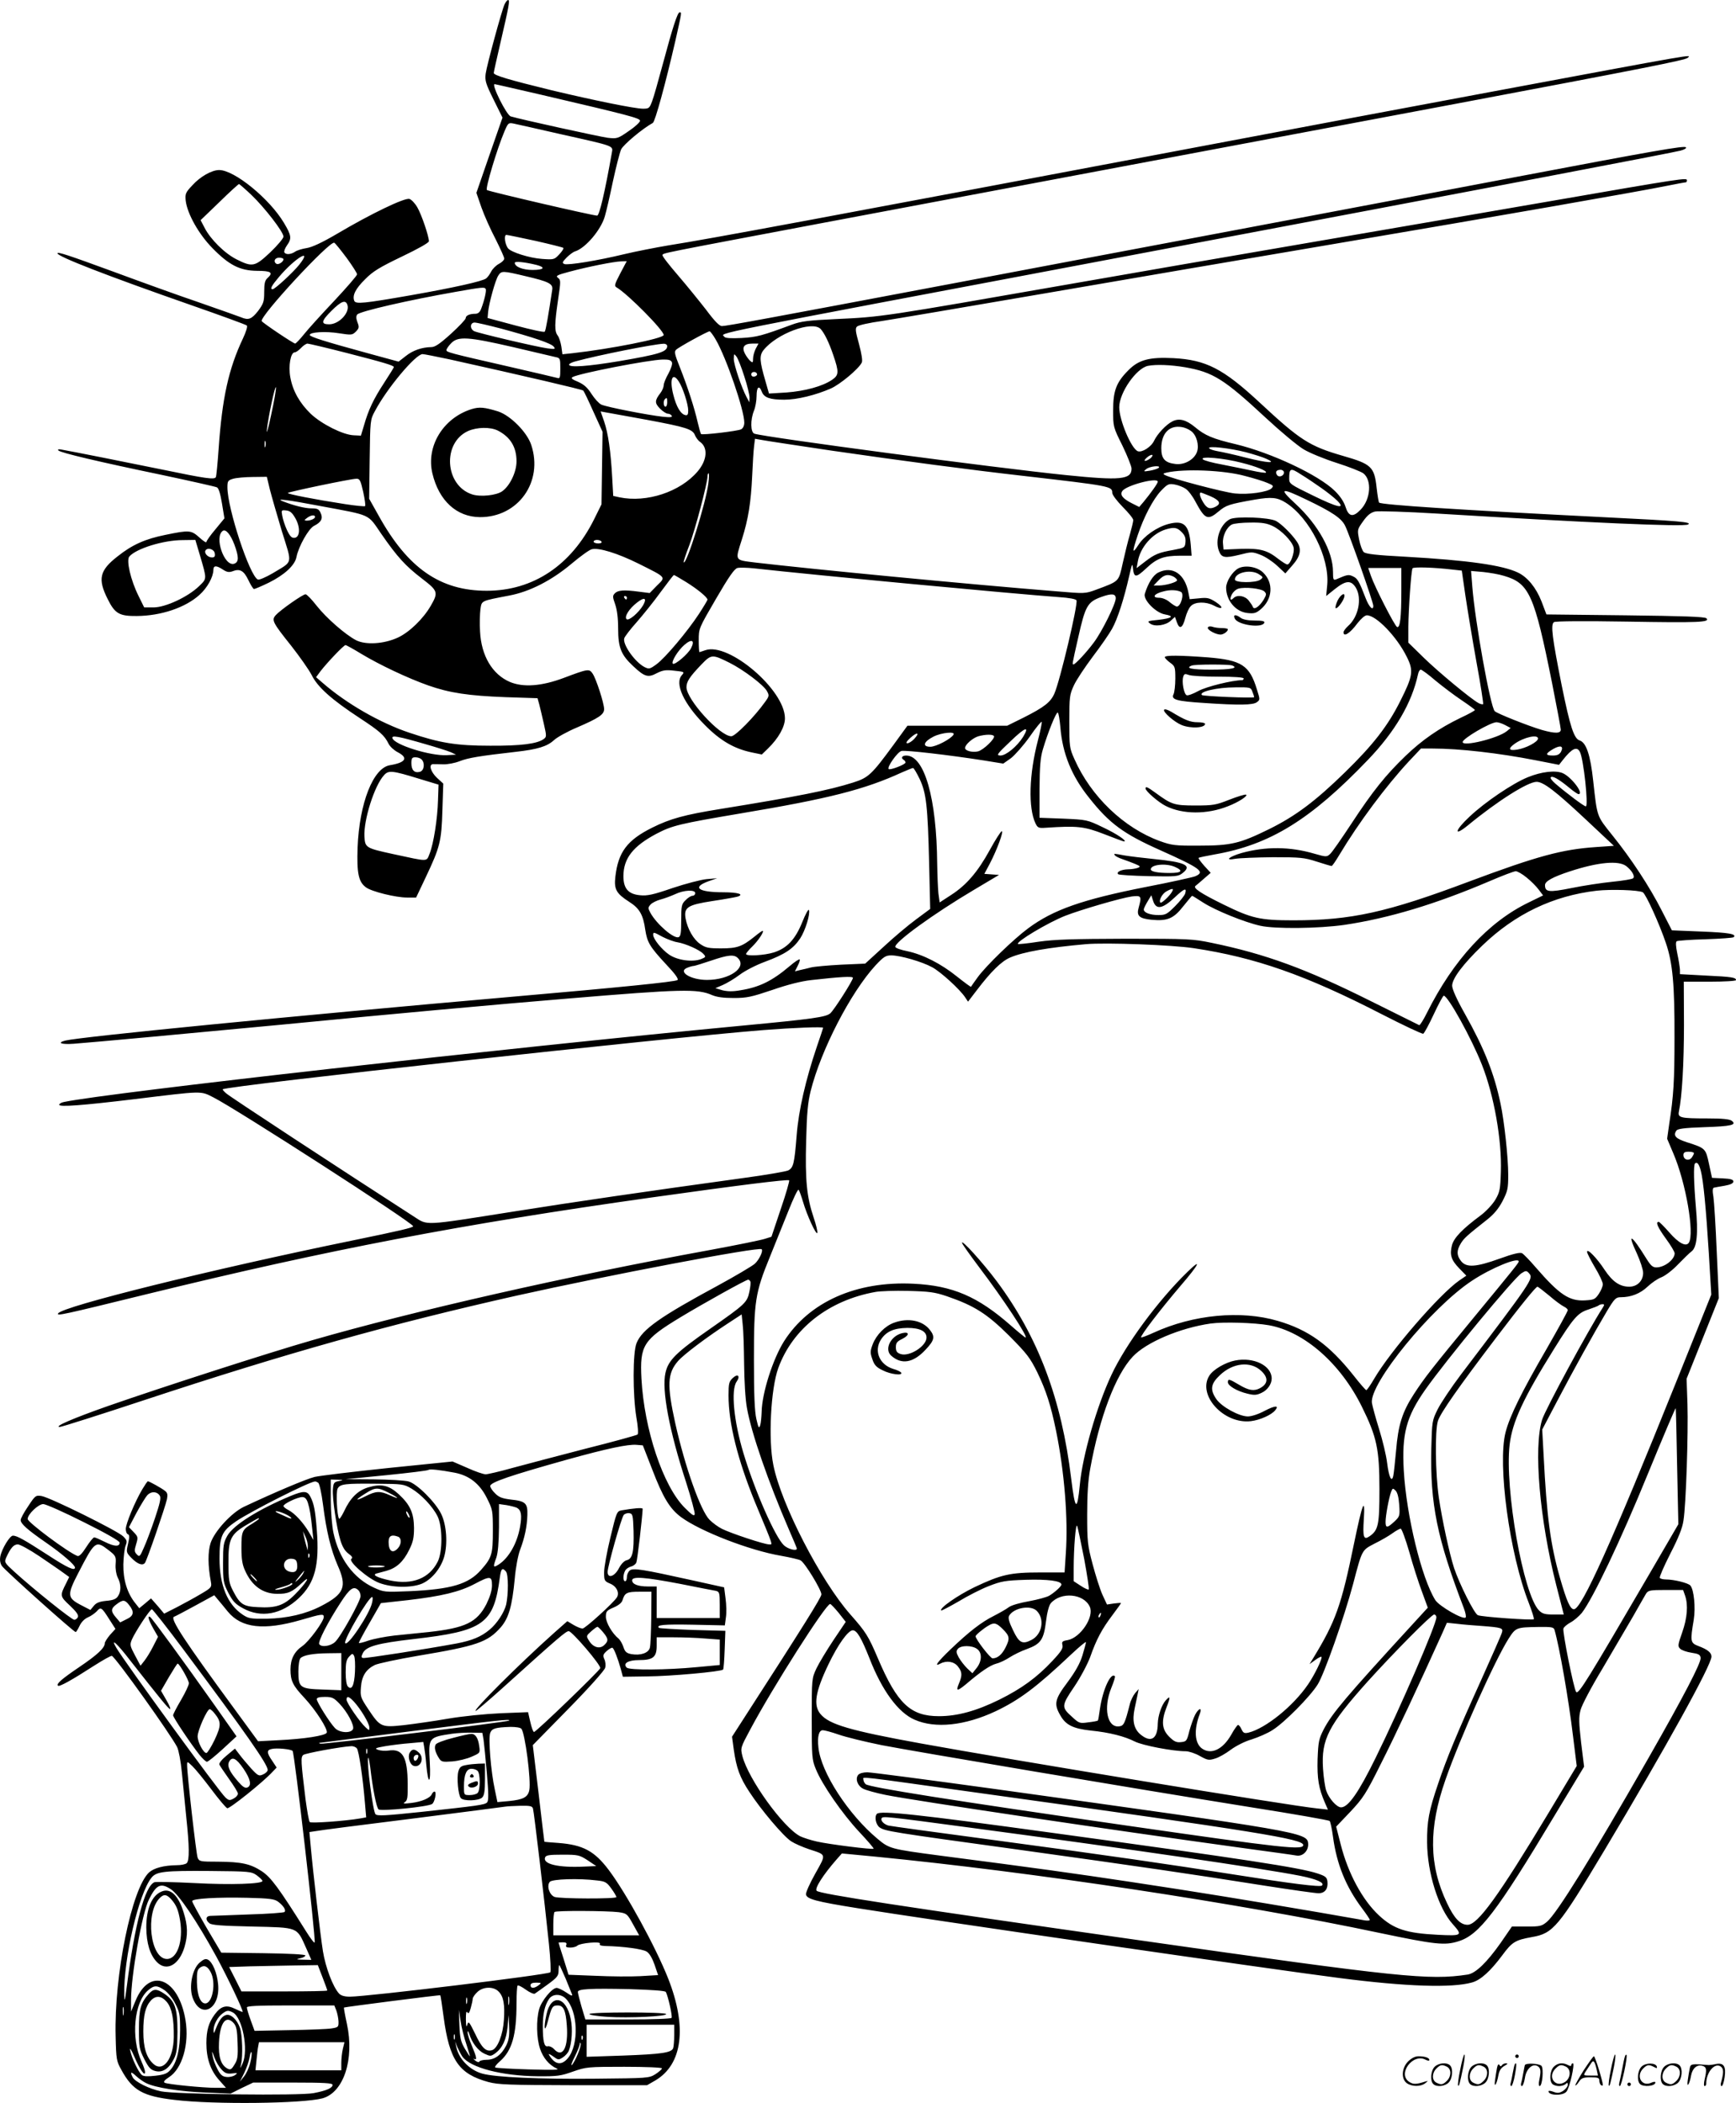 <svg version="1.0" xmlns="http://www.w3.org/2000/svg"
  viewBox="0 0 990.793 1199.624"
 preserveAspectRatio="xMidYMid meet">
<g transform="translate(-1.207,1200) scale(0.1,-0.1)"
fill="#000000" stroke="none">
<path d="M2892 11976 c-17 -38 -101 -346 -108 -396 -5 -40 0 -57 45 -148 l51
-103 -75 -215 -74 -214 29 -84 c16 -45 52 -126 80 -179 27 -54 50 -104 50
-112 0 -8 -13 -21 -30 -30 -16 -8 -36 -28 -44 -43 -8 -16 -21 -34 -29 -40 -18
-16 -190 -54 -429 -96 -269 -47 -316 -52 -324 -32 -12 31 7 69 62 123 44 45
82 68 209 129 92 44 155 79 155 88 0 28 -42 152 -66 193 -13 23 -34 45 -45 48
-26 9 -221 -85 -412 -198 -87 -51 -143 -77 -174 -82 -26 -4 -56 -13 -67 -21
-24 -16 -52 -18 -61 -4 -3 6 3 23 14 39 29 40 27 57 -16 129 -82 138 -283 302
-370 302 -42 0 -108 -37 -153 -87 -39 -41 -42 -49 -38 -88 9 -75 75 -192 153
-271 95 -97 157 -128 254 -129 80 0 94 -10 61 -40 -16 -14 -20 -31 -20 -80 0
-56 -4 -67 -35 -109 -37 -47 -55 -54 -97 -36 -13 5 -122 44 -243 86 -121 41
-339 120 -485 174 -259 95 -320 115 -320 105 0 -18 277 -126 764 -296 169 -59
312 -111 317 -116 5 -5 -5 -37 -22 -73 -82 -173 -119 -340 -139 -629 -6 -85
-13 -158 -16 -163 -9 -15 -58 -8 -304 43 -221 45 -497 100 -575 114 -19 4 -26
2 -19 -5 13 -13 228 -64 589 -139 165 -35 307 -67 315 -71 10 -4 20 -37 29
-92 l14 -85 -51 -62 c-29 -34 -52 -67 -52 -73 0 -6 -18 6 -40 26 -47 42 -57
43 -193 15 -115 -23 -190 -56 -274 -123 -103 -80 -114 -129 -56 -244 41 -83
67 -97 166 -96 139 1 277 48 357 120 45 40 79 102 80 142 0 27 16 28 54 3 23
-15 35 -17 55 -10 42 17 65 4 91 -51 13 -27 27 -50 32 -50 5 0 43 16 84 36 89
44 149 99 158 146 12 61 69 162 100 178 42 21 53 43 38 74 -10 22 -18 26 -53
26 -36 0 -101 16 -164 41 -45 17 28 8 212 -27 300 -56 271 -43 351 -159 92
-133 139 -184 233 -256 90 -69 94 -78 50 -154 -43 -75 -123 -152 -188 -182
-80 -37 -184 -43 -239 -15 -61 32 -169 126 -225 197 -28 36 -56 65 -63 65 -16
0 -144 -90 -170 -119 -25 -28 -19 -41 89 -176 47 -60 100 -135 116 -166 34
-69 114 -140 274 -245 113 -74 141 -98 165 -147 8 -16 31 -37 52 -48 62 -32
46 -59 -44 -74 -96 -15 -175 -216 -185 -470 -5 -145 5 -196 48 -227 32 -24
170 -58 234 -58 l52 0 56 118 c80 169 89 203 94 380 l5 152 -36 33 c-35 33
-49 76 -23 78 6 0 32 0 58 -1 25 -1 67 7 95 18 48 19 116 30 318 53 126 14
181 31 220 67 17 16 76 49 131 72 125 54 155 74 155 105 0 33 -46 175 -66 203
-19 28 -26 27 -164 -25 -128 -48 -232 -55 -308 -23 -100 43 -163 149 -170 287
-3 45 -1 102 2 127 8 51 0 47 166 79 116 22 241 86 355 182 50 42 101 79 115
82 40 10 147 -23 266 -82 162 -81 157 -75 106 -125 l-42 -43 -63 8 c-83 11
-118 9 -136 -10 -13 -13 -13 -20 2 -62 11 -32 17 -79 17 -138 0 -110 17 -151
87 -216 64 -60 84 -66 134 -39 34 17 51 20 100 14 57 -6 59 -7 43 -25 -43 -48
10 -163 131 -285 88 -89 167 -135 267 -156 l58 -12 35 34 c61 59 98 126 97
174 -2 162 -321 433 -454 387 -17 -6 -33 -11 -34 -11 -2 0 -4 30 -4 68 0 67 0
67 99 237 74 127 105 171 122 175 13 3 55 2 94 -2 349 -39 1489 -146 1738
-164 61 -4 100 -11 103 -19 9 -24 -94 -458 -126 -531 -22 -50 -58 -78 -177
-138 l-93 -46 -284 0 -285 0 -78 -107 c-127 -173 -144 -189 -232 -217 -139
-44 -314 -79 -759 -151 -204 -33 -285 -55 -389 -107 -142 -71 -193 -139 -209
-280 -8 -71 5 -95 80 -143 58 -37 79 -73 91 -160 11 -70 25 -95 116 -193 57
-60 76 -88 67 -93 -18 -10 -323 -41 -933 -94 -1280 -112 -2471 -229 -2561
-251 -49 -13 -22 -23 49 -18 119 9 681 61 1177 108 583 57 1255 118 1645 150
646 54 738 56 820 20 28 -12 65 -17 125 -17 75 0 101 6 220 46 86 30 166 50
220 56 167 19 240 23 240 13 0 -15 -109 -186 -130 -203 -25 -21 -102 -32 -495
-69 -1363 -129 -3624 -383 -3877 -436 -16 -3 -28 -10 -28 -16 0 -14 131 -4
430 32 394 48 375 48 450 10 131 -66 1140 -716 1140 -735 0 -8 -73 -25 -345
-81 -810 -166 -1656 -376 -1681 -416 -10 -16 19 -10 516 112 1030 252 1783
396 2870 549 491 69 779 105 786 98 3 -3 -18 -77 -48 -164 l-53 -158 -38 -12
c-21 -7 -163 -36 -315 -64 -807 -147 -1692 -348 -2267 -514 -251 -72 -861
-269 -1165 -375 -202 -71 -313 -119 -277 -120 10 0 228 69 485 154 812 268
1402 433 2122 595 515 115 1383 280 1399 265 10 -9 -13 -59 -39 -83 -16 -14
-111 -70 -210 -124 -330 -178 -434 -251 -465 -329 -22 -55 -22 -293 -1 -423 9
-49 12 -93 7 -98 -4 -4 -137 -41 -297 -81 -159 -41 -347 -91 -418 -110 -71
-20 -140 -36 -152 -36 -13 0 -60 16 -106 37 l-83 36 -365 -37 c-201 -21 -391
-44 -422 -51 -49 -12 -233 -90 -405 -171 -70 -34 -166 -138 -189 -206 -16 -50
-16 -129 2 -223 5 -29 2 -33 -58 -68 -35 -21 -96 -54 -136 -75 l-73 -37 -37
44 -38 43 -33 -28 -34 -28 -23 29 c-46 57 -69 133 -68 220 1 44 7 93 13 108
10 25 8 31 -14 53 -31 31 -419 223 -466 230 -33 5 -36 3 -76 -58 -24 -35 -43
-70 -43 -79 0 -21 38 -55 145 -129 91 -63 165 -127 165 -142 0 -21 -44 -1
-154 71 -133 86 -177 111 -200 111 -18 0 -63 -74 -72 -118 -4 -21 -1 -40 9
-55 15 -23 410 -377 421 -377 3 0 13 16 22 35 10 22 29 41 48 49 17 7 39 23
50 34 23 27 28 24 71 -44 l36 -56 -31 -34 c-16 -19 -30 -41 -30 -48 0 -26 -41
-65 -143 -134 -105 -71 -135 -98 -124 -108 7 -8 79 32 206 114 52 33 98 59
102 56 27 -16 336 -449 372 -520 9 -18 21 -82 27 -145 6 -63 17 -176 25 -253
18 -168 19 -248 3 -264 -7 -7 -32 -12 -58 -12 -73 -1 -129 -16 -157 -41 -99
-91 -200 -585 -191 -935 3 -132 5 -142 33 -192 64 -117 122 -150 305 -171 225
-27 728 -21 842 9 121 33 184 222 140 425 -11 50 -18 91 -17 93 3 3 548 73
550 70 2 -2 10 -57 19 -124 33 -247 87 -325 256 -371 57 -15 116 -17 485 -18
l420 0 47 27 c156 92 183 305 73 583 -71 179 -238 484 -338 617 -82 109 -147
144 -288 155 -44 3 -79 6 -80 7 0 1 -16 125 -33 276 l-33 275 203 207 c118
120 206 219 210 234 4 14 2 36 -5 50 -9 21 -7 27 15 47 14 12 29 20 32 17 9
-5 30 -60 47 -120 l12 -45 139 2 c134 1 421 27 433 39 3 3 7 54 9 113 l4 108
-187 5 c-102 4 -189 9 -192 12 -17 17 25 21 192 18 l184 -4 6 45 c4 25 3 74
-2 109 l-8 63 -190 42 c-276 61 -330 70 -349 54 -9 -8 -16 -24 -16 -37 0 -13
-4 -24 -10 -24 -13 0 -13 36 0 60 5 10 20 20 34 24 13 3 27 14 30 23 6 13 35
267 36 306 0 8 -54 3 -122 -9 -25 -5 -28 -12 -62 -154 -20 -82 -36 -171 -36
-199 0 -48 2 -51 35 -65 36 -15 54 -52 38 -78 -18 -30 -181 -178 -196 -178 -9
0 -32 9 -52 21 l-35 21 -77 -68 c-198 -177 -466 -444 -446 -444 4 0 71 57 148
126 329 297 367 329 383 329 19 0 184 -193 180 -211 -4 -15 -366 -364 -378
-364 -5 0 -14 25 -21 56 l-13 57 -155 -6 c-89 -4 -219 -17 -301 -31 -80 -14
-194 -30 -253 -37 -129 -14 -135 -11 -203 91 -44 66 -46 72 -42 125 5 65 29
102 79 127 19 9 131 33 249 53 334 56 395 77 470 162 45 52 65 119 80 278 5
61 19 134 30 163 27 71 40 134 42 200 2 67 -10 79 -96 88 -47 6 -67 13 -88 35
-16 15 -28 34 -28 42 0 21 111 59 440 151 231 64 346 88 395 84 l36 -3 53
-136 c62 -162 101 -226 166 -274 111 -81 389 -189 570 -220 52 -9 102 -21 111
-26 24 -12 119 -168 119 -194 0 -17 -96 -171 -461 -736 l-49 -76 10 -74 c15
-104 34 -158 89 -241 67 -103 195 -254 239 -282 20 -13 66 -33 102 -45 100
-33 99 -25 35 -139 -31 -55 -55 -109 -53 -119 5 -26 55 -40 293 -78 370 -60
2385 -352 2755 -399 380 -49 640 -57 753 -25 49 13 106 65 173 155 56 76 74
87 169 104 122 21 151 56 414 495 351 587 611 1057 611 1105 0 23 -23 41 -74
60 -47 18 -48 26 -27 151 11 70 1 169 -19 194 -12 15 -94 35 -140 35 -16 0
-31 4 -35 9 -3 5 24 67 60 138 46 89 69 146 75 188 15 92 28 503 23 665 l-5
145 92 230 92 230 -12 265 c-6 146 -15 287 -19 313 -6 33 -5 50 3 52 6 1 34 7
61 11 34 6 50 14 50 24 0 11 -15 16 -61 18 l-61 3 -17 79 c-19 89 -20 90 -126
124 -65 21 -79 37 -61 66 8 11 43 16 158 20 157 5 190 13 158 37 -13 9 -54 13
-139 13 -153 0 -169 4 -162 39 18 85 29 277 29 494 l-1 247 149 0 c82 0 149 4
149 9 0 15 -23 19 -173 26 l-147 8 0 26 c-1 14 -7 55 -15 91 -9 43 -10 67 -3
71 5 3 79 9 164 11 85 3 158 8 161 12 18 18 -28 26 -183 32 l-170 7 -58 113
c-68 134 -174 296 -284 432 -88 110 -84 100 -107 307 -16 149 -40 219 -77 231
-33 10 -55 79 -103 315 -54 271 -64 347 -44 360 8 6 175 7 420 3 407 -7 473
-4 450 19 -9 9 -132 13 -462 17 l-451 5 -28 74 c-31 79 -80 139 -135 165 -88
42 -285 70 -638 90 -172 9 -231 16 -242 27 -8 8 -20 40 -26 71 -11 57 -11 57
23 105 25 35 43 49 68 55 19 4 181 -1 360 -12 856 -52 1402 -76 1426 -62 25
14 -40 20 -486 42 -813 41 -1263 70 -1277 83 -3 3 -9 40 -14 83 -13 122 -30
137 -194 184 -190 55 -243 89 -475 305 -207 192 -305 242 -490 252 -138 7
-199 -9 -258 -69 -69 -69 -87 -117 -87 -228 0 -94 0 -96 53 -202 28 -58 52
-118 52 -131 0 -63 -63 -69 -375 -37 -394 40 -1712 215 -1777 236 -23 7 -24
79 -3 131 8 19 15 57 15 84 0 53 15 64 30 24 13 -33 46 -45 128 -45 73 0 179
26 266 64 52 23 157 110 176 147 6 10 0 48 -15 105 -20 72 -23 91 -12 101 7 8
71 22 143 32 71 11 496 83 944 160 448 77 1189 204 1645 281 927 157 1739 299
1890 330 55 11 103 20 108 20 4 0 7 5 7 11 0 16 -10 15 -795 -121 -379 -66
-1007 -173 -1395 -240 -388 -66 -986 -170 -1330 -230 -1071 -187 -1075 -188
-1336 -200 -157 -7 -201 -13 -250 -31 -173 -64 -201 -72 -290 -77 -62 -3 -93
-1 -98 7 -16 25 -171 -6 2254 452 2285 431 3153 597 3204 610 22 6 35 14 30
19 -11 10 -182 -20 -994 -174 -333 -63 -1001 -190 -1485 -281 -484 -91 -1247
-235 -1695 -320 -1065 -201 -1302 -245 -1328 -245 -14 0 -41 27 -90 93 -39 50
-111 139 -161 197 -50 58 -90 109 -88 115 4 12 -19 7 897 180 421 79 1222 230
1780 335 558 105 1386 261 1840 346 1066 201 1321 251 1334 264 20 20 83 31
-1134 -196 -399 -74 -1141 -214 -1650 -310 -2178 -411 -2782 -524 -3035 -564
-71 -12 -184 -34 -251 -50 -149 -36 -319 -64 -341 -56 -14 6 -12 11 12 36 16
16 38 33 49 36 60 19 148 123 170 200 8 27 29 117 46 199 18 83 39 165 47 183
13 27 121 118 181 151 13 8 71 219 128 466 38 168 37 165 25 165 -12 0 -40
-86 -96 -295 -25 -93 -52 -189 -61 -212 -15 -40 -18 -43 -52 -43 -47 0 -282
48 -521 105 -241 59 -331 85 -331 99 0 6 18 85 39 176 48 206 54 240 43 240
-5 0 -14 -11 -20 -24z m211 -517 c501 -117 562 -133 562 -148 0 -8 -29 -35
-65 -59 -62 -43 -66 -44 -120 -38 -45 6 -493 104 -553 122 -24 7 -112 184 -92
184 4 0 124 -28 268 -61z m116 -226 c305 -68 292 -64 285 -105 -40 -226 -71
-358 -84 -358 -25 0 -620 138 -629 146 -10 9 59 238 100 334 21 49 23 51 53
45 17 -4 141 -31 275 -62z m-1772 -345 c76 -73 183 -211 183 -238 0 -9 -34
-50 -75 -89 -88 -83 -102 -86 -192 -41 -68 34 -149 114 -183 180 l-23 44 107
103 c58 57 109 103 112 103 3 0 35 -28 71 -62z m1621 -262 c84 -19 156 -37
159 -40 4 -3 -7 -20 -23 -37 -28 -30 -31 -31 -99 -26 -71 5 -175 38 -193 60
-18 22 -25 77 -10 77 7 0 82 -16 166 -34z m-1077 -98 c32 -44 59 -86 59 -93 0
-7 -59 -75 -131 -152 -72 -76 -149 -161 -172 -190 -23 -29 -46 -52 -50 -53
-10 0 -183 116 -191 128 -15 25 390 462 414 447 7 -4 38 -43 71 -87z m-271
-38 c-34 -43 -139 -140 -152 -140 -17 0 -6 20 37 71 92 108 194 169 115 69z
m-90 31 c0 -14 -28 -33 -40 -26 -20 12 -10 35 15 35 14 0 25 -4 25 -9z m1443
-32 c55 -14 45 -29 -21 -29 -56 0 -102 18 -102 41 0 10 57 4 123 -12z m479
-49 c-33 -63 -35 -72 -20 -80 64 -38 268 -244 268 -271 0 -20 -306 -80 -521
-104 l-57 -6 -6 44 c-4 24 -13 53 -21 63 -19 25 -18 65 2 203 16 107 16 114 0
126 -15 11 -7 16 65 35 104 28 254 58 295 59 l32 1 -37 -70z m-538 -16 c129
-30 155 -43 150 -76 -22 -146 -37 -234 -43 -240 -4 -5 -79 12 -166 35 l-160
43 3 35 c5 50 41 181 58 207 18 28 24 28 158 -4z m-230 -72 c6 -9 -8 -68 -26
-114 -7 -19 -18 -28 -33 -28 -33 0 -55 -10 -55 -25 0 -7 -38 -47 -84 -89 -63
-57 -91 -76 -112 -76 -55 -1 -106 -19 -146 -51 l-41 -32 -176 48 c-242 66
-331 94 -331 104 0 17 92 22 166 10 72 -11 76 -11 97 9 19 20 20 26 9 54 -8
22 -8 35 -1 44 15 18 293 82 561 129 152 27 165 28 172 17z m-789 -92 c14 -44
-48 -110 -104 -110 -49 0 -46 18 12 76 57 57 82 66 92 34z m879 -135 c184 -50
282 -83 298 -102 12 -15 8 -16 -37 -10 -65 9 -395 87 -417 98 -26 14 -23 49 3
49 12 0 80 -16 153 -35z m1821 -1 c21 -22 48 -76 73 -150 33 -96 32 -114 -6
-140 -55 -38 -156 -65 -262 -73 l-99 -6 -20 70 c-34 116 -36 146 -11 178 74
93 276 169 325 121z m-598 -61 c60 -103 163 -402 163 -474 0 -17 -7 -32 -18
-38 -19 -10 -222 -34 -229 -27 -2 2 -11 33 -19 67 -19 84 -58 203 -101 312
-30 75 -34 91 -22 102 15 15 179 105 191 105 4 0 20 -21 35 -47z m-1157 -43
c118 -28 227 -53 243 -57 26 -5 27 -8 27 -65 0 -52 -2 -59 -17 -54 -10 3 -135
32 -278 65 -342 78 -355 82 -355 94 0 6 12 24 27 39 39 41 97 37 353 -22z
m-947 -34 c210 -54 267 -71 267 -80 0 -3 -25 -43 -55 -89 -62 -95 -90 -155
-115 -242 l-18 -60 -42 2 c-61 3 -181 63 -244 122 -64 62 -103 131 -117 209
-12 65 2 142 25 142 7 0 23 11 36 25 13 14 30 25 37 25 7 0 109 -24 226 -54z
m1827 40 c0 -33 -45 -47 -273 -86 -180 -30 -287 -38 -287 -20 0 5 17 14 38 19
128 35 445 98 500 100 12 1 22 -5 22 -13z m505 -16 c-8 -16 -15 -41 -15 -56 0
-23 -2 -25 -16 -13 -8 7 -22 26 -30 41 -20 38 -5 58 42 58 l35 0 -16 -30z
m-1747 -60 c428 -95 758 -172 763 -178 4 -4 30 -58 58 -121 l52 -114 -3 -207
-3 -207 -42 -85 c-131 -263 -348 -408 -613 -408 -265 0 -450 128 -616 427
l-55 98 3 225 c3 222 3 226 30 275 68 129 232 325 272 325 9 0 78 -14 154 -30z
m1682 -97 c17 -51 30 -106 30 -121 l-1 -27 -16 30 c-29 54 -73 185 -73 218 1
31 1 31 16 12 8 -11 28 -61 44 -112z m-413 80 c4 -9 -5 -36 -20 -64 -15 -26
-27 -56 -27 -67 0 -10 -8 -30 -18 -43 -34 -44 -34 -58 -3 -90 16 -16 36 -29
45 -29 8 0 18 -5 22 -12 5 -8 -9 -10 -53 -5 -82 9 -319 55 -349 69 -13 6 -38
33 -56 61 -23 36 -43 54 -77 69 -34 14 -42 21 -31 27 41 22 434 98 513 100 36
1 49 -3 54 -16z m2929 -28 c160 -28 223 -68 462 -290 83 -77 179 -157 214
-178 35 -21 118 -55 190 -78 69 -22 137 -49 151 -59 50 -39 42 -148 -15 -207
-44 -46 -69 -41 -87 17 -9 28 -31 61 -61 90 -93 91 -362 217 -565 266 -132 31
-176 50 -232 97 -52 43 -92 53 -130 33 -36 -18 -86 -72 -104 -110 -16 -35 -69
-69 -93 -60 -37 14 -106 177 -106 251 0 83 98 223 164 236 47 9 128 6 212 -8z
m-2443 -40 c1 -5 -6 -11 -15 -13 -11 -2 -18 3 -18 13 0 17 30 18 33 0z m-447
-41 c23 -34 54 -130 54 -166 0 -22 -4 -29 -16 -26 -27 5 -52 48 -69 116 -23
89 -5 132 31 76z m-2326 -189 c-16 -77 -28 -117 -25 -90 6 67 48 264 52 245 2
-8 -10 -78 -27 -155z m2260 70 c0 -14 -4 -25 -10 -25 -11 0 -14 33 -3 43 11
11 13 8 13 -18z m-115 -100 c224 -42 261 -53 274 -89 6 -13 18 -30 29 -37 46
-33 40 -105 -15 -169 -99 -116 -290 -179 -445 -147 l-36 8 -6 107 c-8 147 -23
251 -46 318 l-20 57 33 -6 c17 -3 122 -22 232 -42z m3105 -64 c31 -22 47 -81
34 -118 -15 -44 -71 -76 -122 -70 -61 7 -82 29 -82 90 0 84 45 132 115 121 17
-2 41 -12 55 -23z m-2056 -111 c407 -59 801 -111 1101 -145 495 -57 505 -59
505 -96 0 -12 26 -46 60 -81 33 -33 60 -66 60 -75 0 -8 -9 -45 -19 -81 -11
-37 -29 -110 -41 -164 -24 -108 -18 -102 -152 -152 -63 -23 -64 -23 -228 -9
-512 41 -1402 127 -1717 164 -120 15 -116 8 -77 131 37 116 52 212 59 363 3
72 8 149 11 171 l5 41 46 -8 c26 -5 200 -31 387 -59z m-3227 23 c-3 -10 -5 -4
-5 12 0 17 2 24 5 18 2 -7 2 -21 0 -30z m5597 -33 c44 -12 96 -28 115 -37 64
-28 10 -25 -115 6 -65 17 -138 33 -162 37 -23 4 -45 11 -49 17 -9 15 117 1
211 -23z m-548 -36 c-30 -21 -44 -16 -17 7 13 11 27 17 30 13 3 -3 -3 -12 -13
-20z m523 -24 c84 -21 147 -47 138 -56 -2 -3 -38 2 -78 11 -41 9 -118 24 -172
35 -55 10 -104 23 -110 30 -18 19 119 7 222 -20z m-474 -29 c-6 -5 -28 -12
-50 -16 -37 -6 -39 -5 -21 9 21 17 87 23 71 7z m930 -116 c33 -23 73 -55 89
-71 50 -50 5 -41 -140 30 -127 62 -134 66 -134 95 0 61 7 64 68 24 32 -19 84
-55 117 -78z m-438 70 c51 -13 109 -31 129 -40 34 -14 36 -17 23 -31 -22 -21
-133 -37 -209 -29 -61 6 -365 86 -399 105 -13 7 -11 9 9 14 102 23 327 14 447
-19z m223 20 c0 -21 -30 -31 -40 -14 -11 17 -3 29 21 29 10 0 19 -7 19 -15z
m-3285 -62 c-14 -112 -125 -467 -141 -451 -2 2 12 46 32 97 34 90 104 356 104
393 0 10 3 18 6 18 4 0 3 -26 -1 -57z m-2503 -34 c10 -39 41 -147 69 -240 60
-194 66 -167 -54 -240 -38 -22 -75 -38 -83 -35 -46 18 -174 405 -174 526 0 36
3 40 33 49 17 5 68 10 112 10 l80 1 17 -71z m533 -15 c9 -41 14 -78 11 -81 -3
-3 -54 2 -113 11 -175 27 -334 58 -328 64 7 7 361 81 391 81 19 1 24 -9 39
-75z m4535 58 c0 -9 -39 -64 -82 -116 l-24 -28 -40 20 c-54 27 -71 49 -57 70
20 33 203 81 203 54z m160 -41 c14 -9 39 -42 55 -73 55 -102 70 -108 134 -54
41 34 58 40 205 66 95 16 128 13 177 -18 136 -87 250 -313 236 -469 l-6 -63
50 40 c63 50 92 51 119 8 37 -61 15 -168 -44 -219 -14 -13 -26 -29 -26 -36 0
-29 37 -6 79 51 21 27 43 46 54 46 54 0 172 -123 228 -237 40 -79 35 -109 -37
-252 -71 -142 -155 -250 -315 -406 -169 -165 -282 -250 -434 -325 -167 -82
-217 -94 -400 -94 -137 -1 -156 2 -223 26 -206 75 -394 255 -488 468 -28 62
-29 72 -29 215 0 141 2 153 26 205 14 31 63 104 107 163 45 59 95 131 111 160
31 55 68 170 98 302 15 67 18 75 21 45 6 -57 17 -57 75 -3 61 58 101 73 196
73 l64 0 -5 63 c-10 114 -39 141 -127 118 -67 -18 -140 -69 -172 -120 -36 -55
-36 -42 -4 55 36 107 88 206 134 255 37 38 43 41 78 35 21 -4 49 -15 63 -25z
m690 -62 c144 -69 198 -105 219 -148 24 -47 161 -436 161 -457 0 -31 -24 -7
-43 42 -37 96 -47 115 -73 126 -25 12 -31 11 -96 -17 -16 -6 -18 -1 -18 43 0
116 -84 268 -214 388 -98 90 -85 95 64 23z m-549 20 c52 -23 62 -42 30 -59
-33 -17 -50 -11 -71 23 -19 31 -26 57 -14 57 3 0 28 -10 55 -21z m-5224 -124
c30 -51 28 -109 -3 -113 -17 -2 -26 7 -44 44 -12 26 -24 63 -27 82 -6 32 -5
33 23 30 21 -2 34 -13 51 -43z m113 6 c0 -10 -25 -21 -48 -21 -15 1 -14 3 2
15 22 17 46 20 46 6z m4946 -86 c19 -19 24 -34 22 -58 -3 -31 -5 -32 -68 -44
-85 -15 -107 -24 -163 -67 l-48 -37 7 38 c14 81 83 160 160 183 48 14 64 11
90 -15z m-5406 -72 c26 -71 26 -100 -2 -109 -56 -17 -115 154 -64 188 17 11
44 -21 66 -79z m-197 -60 c41 -141 41 -132 -6 -178 -64 -61 -189 -119 -257
-120 l-55 0 -32 65 c-45 90 -71 203 -53 225 38 45 194 94 306 94 l71 1 26 -87z
m2292 77 c4 -6 -5 -10 -19 -10 -14 0 -26 5 -26 10 0 6 9 10 19 10 11 0 23 -4
26 -10z m-2207 -67 c3 -17 -2 -23 -16 -23 -24 0 -46 25 -37 40 12 19 50 7 53
-17z m7062 -92 l55 -6 21 -145 c12 -80 40 -250 63 -378 24 -129 40 -236 38
-239 -3 -2 -15 0 -26 6 -43 23 -229 177 -313 259 l-88 86 0 90 c1 103 16 321
24 334 5 9 126 5 226 -7z m-290 -123 c0 -149 -7 -211 -24 -205 -13 4 -128 229
-150 293 l-15 44 95 0 94 0 0 -132z m586 87 c144 -42 173 -107 274 -610 27
-137 50 -258 50 -267 0 -23 -33 -23 -108 -2 -78 23 -254 93 -269 107 -25 25
-113 515 -128 711 l-7 89 69 -6 c37 -4 91 -13 119 -22z m-4667 -36 c66 -41
121 -87 121 -100 0 -3 -22 -40 -48 -80 -66 -101 -194 -253 -244 -289 -37 -27
-42 -28 -68 -15 -55 29 -126 130 -115 164 3 10 35 52 71 92 36 41 98 118 137
172 39 53 73 97 75 97 3 0 35 -19 71 -41z m2451 -92 c0 -32 -79 -191 -125
-252 -43 -58 -106 -125 -116 -125 -8 0 -9 -4 27 154 40 179 53 202 130 230 60
22 84 20 84 -7z m-2790 3 c0 -5 -2 -10 -4 -10 -3 0 -8 5 -11 10 -3 6 -1 10 4
10 6 0 11 -4 11 -10z m93 -42 c-26 -44 -83 -92 -95 -80 -14 14 15 60 59 94 43
34 59 27 36 -14z m273 -246 c-17 -33 -93 -98 -104 -88 -10 11 29 75 66 107 42
37 62 27 38 -19z m-1880 -33 c103 -62 264 -138 380 -179 122 -43 231 -59 441
-67 l183 -6 10 -36 c5 -20 17 -69 26 -110 16 -70 16 -75 -1 -87 -37 -27 -130
-39 -305 -38 -192 0 -286 15 -461 74 -167 56 -358 165 -496 285 l-37 32 26 35
c38 49 132 148 142 148 5 0 46 -23 92 -51z m2100 -50 c78 -39 194 -126 213
-161 14 -25 14 -29 -11 -63 -59 -83 -169 -195 -192 -195 -65 0 -256 209 -256
280 0 32 19 60 84 128 58 60 62 61 162 11z m4027 -100 c40 -33 107 -84 149
-112 43 -29 77 -54 78 -57 0 -4 -37 -24 -82 -45 -124 -60 -219 -126 -314 -217
-113 -109 -186 -199 -310 -388 -56 -85 -110 -163 -121 -172 -18 -17 -23 -17
-89 2 -140 41 -278 42 -416 4 -72 -21 -99 -45 -36 -33 24 4 120 8 215 9 157 0
179 -2 250 -25 43 -14 81 -25 85 -25 4 0 23 28 44 63 109 182 266 393 398 535
l68 72 66 0 c154 0 379 -26 589 -67 l133 -26 22 28 c52 66 80 79 97 46 21 -39
50 -311 34 -311 -10 0 -105 71 -173 129 -19 16 -32 33 -27 37 9 10 45 -10 102
-57 26 -22 51 -39 56 -39 34 0 -41 99 -91 120 -42 17 -121 8 -199 -24 -86 -35
-243 -141 -331 -224 -85 -79 -94 -118 -11 -51 170 140 343 249 393 249 39 0
108 -53 280 -214 l161 -151 -101 -7 c-194 -13 -335 -51 -726 -197 -468 -176
-673 -221 -1003 -221 -190 0 -237 11 -398 90 -132 65 -177 95 -159 107 6 5 28
23 48 41 l38 33 -37 40 c-20 23 -35 43 -32 45 2 3 44 11 92 20 315 55 546 197
873 538 156 162 252 326 287 489 3 15 10 27 16 27 5 0 43 -27 82 -61z m-2139
-268 c12 -149 64 -278 164 -402 116 -147 197 -206 406 -299 230 -103 259 -124
199 -149 -16 -6 -142 -34 -282 -61 -360 -71 -527 -129 -670 -235 -84 -62 -243
-216 -289 -280 -20 -27 -37 -52 -38 -54 -2 -2 -38 25 -81 59 -91 73 -193 125
-283 144 -35 7 -65 17 -68 24 -8 25 216 188 449 326 l143 85 -42 3 -42 3 31
58 c42 80 82 190 68 185 -6 -2 -37 -50 -68 -107 -68 -124 -133 -200 -220 -256
l-66 -43 -7 51 c-3 29 -6 104 -7 167 -3 378 -73 620 -177 620 -24 0 -32 -14
-14 -25 6 -3 10 -10 10 -15 0 -11 -88 -45 -96 -37 -11 11 51 98 73 103 23 6
272 -23 470 -54 l111 -18 44 31 c23 18 72 73 108 124 35 51 66 88 68 83 1 -5
-8 -52 -22 -105 -51 -194 -56 -386 -14 -474 12 -25 18 -28 58 -25 180 12 220
8 333 -36 59 -23 110 -42 114 -42 23 0 -42 44 -119 80 -91 44 -93 44 -228 50
l-135 5 0 165 c1 129 5 178 19 225 29 98 77 216 85 210 5 -2 11 -40 15 -84z
m2538 13 l32 -17 -22 -18 c-51 -41 -252 -90 -252 -62 0 20 157 112 193 113 10
0 32 -7 49 -16z m-2751 -68 c-34 -54 -97 -106 -129 -106 -25 1 -21 7 58 82 83
80 111 90 71 24z m-621 -11 c-13 -14 -31 -25 -39 -25 -11 0 -5 11 17 31 39 35
56 31 22 -6z m224 24 c-15 -25 -100 -69 -132 -69 -48 0 -39 29 18 58 46 23
127 31 114 11z m231 -8 c8 -14 -60 -79 -90 -87 -33 -8 -75 3 -75 19 0 19 43
57 76 67 40 11 82 12 89 1z m-3245 -46 c63 -18 129 -39 145 -46 l30 -14 -53
-3 c-93 -5 -299 59 -310 97 -6 18 33 11 188 -34z m6350 32 c0 -19 -68 -55
-118 -63 -50 -8 -55 5 -14 34 53 37 132 54 132 29z m131 -76 c-9 -15 -21 -21
-46 -21 -45 0 -44 11 3 38 41 23 60 16 43 -17z m-6503 -43 c21 -21 15 -65 -10
-71 -31 -8 -48 10 -48 49 0 29 4 34 23 34 13 0 28 -5 35 -12z m2843 -112 c38
-81 46 -154 54 -482 l6 -259 -81 -60 c-45 -33 -128 -103 -185 -156 l-105 -96
-137 -6 c-76 -4 -154 -11 -173 -16 -19 -5 -48 -12 -63 -15 l-28 -7 16 32 c9
17 14 33 11 36 -3 3 -29 -14 -58 -39 -99 -84 -173 -120 -280 -137 -44 -8 -74
-7 -103 0 l-40 12 42 18 c23 10 67 36 96 58 30 23 94 56 146 75 113 42 161 74
200 133 29 44 58 138 50 162 -3 7 -20 -24 -38 -69 -40 -99 -87 -149 -162 -173
-53 -17 -159 -23 -159 -9 0 4 16 24 36 43 34 33 71 89 58 89 -3 0 -24 -15 -47
-34 -70 -56 -98 -66 -189 -66 -72 0 -88 3 -120 25 -38 26 -72 86 -83 145 -11
64 11 78 153 100 68 10 132 22 143 25 41 13 4 25 -81 25 -143 0 -181 28 -84
63 l49 17 -60 -5 c-32 -3 -120 -26 -195 -51 -110 -38 -144 -45 -184 -41 -68 6
-96 38 -96 110 1 101 55 170 189 241 90 47 132 57 481 116 502 84 707 136 920
234 30 13 59 25 63 25 4 1 21 -28 38 -63z m-2855 1 l109 -33 -3 -89 c-3 -106
-25 -247 -48 -305 -19 -47 -4 -46 -204 -3 -161 35 -164 37 -168 101 -5 94 57
291 112 350 26 29 46 27 202 -21z m6888 -498 c32 -25 51 -58 39 -69 -4 -5 -57
-14 -118 -20 -60 -6 -166 -22 -234 -36 -130 -26 -151 -23 -151 17 0 22 44 46
141 78 162 53 279 64 323 30z m-569 -65 c24 -19 55 -50 69 -69 l25 -33 -82
-40 c-230 -111 -430 -328 -581 -630 -20 -40 -40 -72 -44 -70 -4 2 -131 65
-282 140 -363 181 -595 266 -900 329 -110 23 -132 24 -495 24 -300 -1 -404 -4
-495 -17 -63 -10 -116 -15 -118 -13 -13 12 171 122 270 161 90 35 320 102 379
110 55 7 58 2 40 -63 -14 -48 3 -63 75 -70 89 -8 125 7 180 78 26 32 48 59 50
59 2 0 31 -18 65 -40 69 -44 234 -111 324 -131 85 -19 333 -16 480 5 255 38
523 119 830 250 72 31 138 56 148 56 10 0 38 -16 62 -36z m-2024 -81 c-12 -23
-60 -68 -66 -62 -11 11 10 51 34 64 35 19 44 18 32 -2z m75 -11 c-4 -11 -29
-43 -57 -71 -46 -46 -54 -51 -95 -51 -48 0 -84 14 -84 32 0 6 10 26 22 46 l21
35 11 -34 c17 -50 53 -44 123 22 55 52 70 57 59 21z m2612 8 c17 -9 95 -180
132 -290 39 -114 50 -240 49 -539 0 -246 -5 -332 -30 -492 l-12 -85 36 -85
c71 -166 121 -456 88 -508 -16 -25 -58 -3 -112 59 -29 33 -56 60 -60 60 -20 0
-6 -31 41 -96 28 -38 50 -75 50 -84 -1 -36 -58 -80 -105 -80 -20 0 -32 11 -55
48 -88 142 -114 156 -55 30 19 -42 35 -91 35 -109 0 -46 -34 -79 -79 -79 -54
0 -95 28 -140 95 -45 69 -101 126 -101 104 0 -8 21 -48 45 -89 25 -41 45 -84
45 -96 0 -11 -10 -36 -23 -55 -21 -31 -27 -34 -79 -37 -90 -5 -146 33 -279
186 -35 41 -71 78 -80 83 -12 6 -51 -3 -128 -31 -136 -49 -190 -52 -220 -14
-26 33 -26 60 -2 100 18 30 32 43 151 137 38 30 65 62 88 106 29 57 32 71 32
149 0 99 -22 304 -44 407 -36 172 -94 317 -203 511 -47 83 -73 142 -73 161 0
41 63 124 172 229 188 181 405 284 653 313 82 9 239 4 263 -9z m-5408 -5 c0
-8 -7 -15 -15 -15 -9 0 -27 -11 -40 -25 -23 -22 -25 -32 -25 -115 0 -72 -3
-92 -15 -96 -27 -11 -126 75 -161 139 -14 26 -14 30 1 47 9 10 35 23 58 29 23
6 60 20 82 30 50 24 115 27 115 6z m-185 -250 c26 -13 63 -27 83 -30 48 -8
128 -44 148 -66 16 -17 15 -19 -12 -30 -50 -19 -137 -7 -184 26 -42 29 -90 89
-90 112 0 17 2 17 55 -12z m3031 -64 c351 -53 638 -153 1073 -377 123 -63 229
-113 236 -111 6 3 33 53 60 111 27 58 53 106 57 106 24 0 159 -244 218 -394
69 -175 114 -429 108 -610 -3 -100 -6 -116 -31 -159 -16 -27 -53 -67 -84 -90
-106 -79 -152 -127 -164 -170 -14 -54 -5 -85 42 -133 l40 -41 -41 -28 c-112
-78 -391 -400 -485 -560 -21 -36 -41 -65 -45 -65 -4 0 -37 38 -73 84 -139 175
-257 260 -432 311 -211 62 -483 36 -708 -67 -37 -17 -69 -29 -72 -27 -7 7 109
158 224 293 107 124 127 165 40 80 -167 -162 -352 -413 -433 -586 -84 -178
-166 -463 -181 -628 -15 -155 -27 -147 -49 33 -55 457 -189 811 -425 1128 -80
107 -206 246 -198 218 3 -9 48 -72 99 -140 136 -179 281 -399 263 -399 -3 0
-41 31 -83 68 -189 166 -332 228 -557 239 -327 16 -595 -104 -738 -328 -64
-102 -126 -295 -128 -404 -1 -27 -4 -61 -8 -75 -7 -21 -10 -17 -22 35 -10 44
-14 135 -14 340 0 332 7 380 91 585 30 74 78 193 106 263 28 71 54 125 58 120
4 -4 15 -35 25 -68 22 -76 76 -194 82 -178 2 7 -7 46 -21 87 -40 119 -49 214
-43 439 4 158 10 220 26 284 59 234 227 560 370 716 46 49 58 57 90 57 51 0
176 -36 234 -68 48 -26 158 -126 188 -172 l16 -24 49 64 c82 108 142 167 192
188 75 32 217 57 432 76 114 10 490 -4 616 -23z m-2602 -57 c53 -53 -48 -124
-177 -124 -94 0 -170 48 -111 70 14 6 31 10 37 10 7 1 50 14 97 30 97 33 132
37 154 14z m486 -397 c0 -2 -16 -50 -36 -108 -64 -189 -104 -364 -115 -504
-13 -165 -19 -187 -49 -202 -14 -6 -128 -26 -255 -43 -566 -78 -957 -135
-1310 -191 -526 -83 -489 -81 -572 -28 -416 268 -1053 685 -1070 702 -13 11
-22 22 -20 23 19 20 2551 296 3087 338 166 13 340 20 340 13z m4970 -715 c0
-5 -6 -16 -13 -26 -16 -21 -47 -12 -47 15 0 14 7 19 30 19 17 0 30 -4 30 -8z
m39 -100 c15 -58 30 -216 46 -472 l14 -235 -201 -500 c-368 -915 -539 -1295
-583 -1295 -21 0 -41 45 -79 177 -55 191 -76 348 -94 703 l-8 145 84 160 c96
183 212 392 284 513 45 75 52 82 81 82 58 0 111 21 152 60 22 21 58 46 80 54
22 9 65 42 95 74 30 31 65 65 77 74 30 23 38 101 24 253 -12 140 -14 238 -5
248 12 11 23 -3 33 -41z m-1039 -518 c0 -8 -25 -39 -260 -324 -235 -285 -276
-337 -338 -432 -67 -103 -90 -177 -102 -323 -6 -66 -13 -131 -16 -144 -9 -41
-25 -8 -35 73 -5 43 -26 130 -46 194 -20 64 -38 131 -41 149 -15 110 340 545
571 697 110 73 267 137 267 110z m61 -70 c23 -28 12 -45 -390 -574 -56 -74
-116 -164 -134 -200 -31 -63 -32 -68 -36 -222 -7 -318 33 -513 185 -910 10
-26 15 -50 11 -55 -15 -14 -150 64 -173 99 -78 124 -165 480 -180 738 -12 210
14 308 123 463 120 170 504 635 549 664 25 16 29 16 45 -3z m-4447 -43 c4 -5
1 -32 -5 -60 -13 -61 -22 -70 -224 -211 -194 -135 -239 -179 -255 -252 -22
-97 22 -330 117 -621 30 -93 52 -176 50 -185 -3 -13 -16 -4 -58 38 -123 124
-230 445 -246 735 -10 191 10 222 225 352 124 75 372 213 384 213 4 0 9 -4 12
-9z m4560 -82 c33 -29 71 -56 83 -62 13 -6 23 -15 23 -21 0 -6 -55 -106 -121
-221 -143 -246 -211 -385 -234 -475 -47 -181 22 -693 132 -973 19 -49 32 -91
29 -94 -7 -7 -295 13 -319 23 -20 7 -105 177 -136 269 -27 84 -68 274 -87 402
-20 138 -23 383 -5 438 15 46 120 195 329 470 149 196 230 295 239 295 3 0 33
-23 67 -51z m-3439 -3 c157 -54 229 -99 356 -225 103 -104 120 -126 162 -211
50 -104 76 -185 106 -330 48 -235 70 -505 56 -702 l-7 -108 -140 0 c-170 0
-222 -12 -374 -84 -97 -47 -203 -121 -190 -133 2 -2 46 21 98 51 51 31 129 71
173 88 72 28 93 32 211 36 125 4 204 -6 204 -27 0 -10 -37 -44 -70 -64 -14 -8
-65 -22 -114 -31 -52 -9 -101 -23 -116 -34 -14 -11 -53 -33 -86 -50 -72 -36
-141 -90 -246 -190 -76 -73 -98 -103 -59 -82 36 19 78 12 100 -16 25 -32 26
-50 6 -98 -19 -45 -10 -45 41 -3 83 71 136 107 173 117 21 5 55 22 76 36 22
14 66 36 98 47 79 29 96 53 109 158 6 50 17 91 27 103 58 67 189 56 223 -20
26 -57 -53 -176 -126 -190 -31 -5 -35 -9 -30 -29 4 -18 -8 -37 -58 -90 -88
-94 -174 -157 -303 -221 -130 -64 -239 -94 -344 -94 -162 0 -238 71 -348 329
-55 129 -68 150 -159 253 -168 191 -393 626 -438 850 -30 145 -15 435 28 554
82 225 287 386 554 434 26 5 110 8 187 6 121 -3 151 -7 220 -30z m3743 -68
c-80 -124 -328 -581 -345 -638 -49 -160 -14 -568 81 -942 l43 -168 -59 0 c-48
0 -63 4 -82 23 -90 90 -197 695 -168 946 16 131 77 263 253 545 111 178 136
207 197 226 29 10 56 20 59 24 4 3 13 6 21 6 12 0 12 -3 0 -22z m-4899 -319
c1 -96 7 -202 16 -250 25 -143 121 -420 240 -695 25 -57 45 -105 45 -108 0
-16 -51 -3 -74 19 -50 47 -166 310 -231 526 -55 183 -72 360 -39 407 23 33 7
48 -22 21 -21 -20 -24 -31 -24 -99 0 -159 52 -366 151 -609 110 -264 102 -241
80 -241 -27 0 -220 64 -269 89 -22 11 -53 34 -70 51 -51 51 -140 301 -196 551
-48 218 -45 285 16 355 32 37 161 134 285 215 l78 51 6 -59 c4 -32 7 -133 8
-224z m2996 221 c202 -37 408 -218 530 -465 85 -172 100 -242 100 -470 0 -204
-6 -234 -57 -269 -33 -23 -39 -5 -32 99 8 132 -8 92 -56 -140 -73 -356 -105
-444 -233 -654 l-21 -34 32 23 c17 13 34 21 36 19 8 -7 -39 -103 -76 -157 -85
-125 -243 -252 -341 -276 -23 -5 -29 -2 -39 19 -6 14 -15 25 -20 25 -4 0 -22
-25 -39 -56 -48 -84 -114 -115 -166 -79 -43 30 -48 108 -13 199 14 38 -6 33
-27 -6 -9 -18 -24 -60 -33 -93 -14 -57 -17 -60 -48 -63 -26 -3 -40 4 -67 31
-42 42 -46 88 -15 168 23 58 22 69 -4 40 -24 -26 -45 -88 -46 -133 -1 -88 -39
-112 -99 -62 -37 31 -48 78 -33 148 6 28 14 65 17 81 l6 30 -20 -23 c-11 -13
-26 -43 -31 -65 -28 -110 -34 -122 -61 -125 -68 -8 -91 105 -44 220 14 34 23
63 20 66 -23 24 -69 -76 -85 -185 -5 -36 -10 -67 -12 -68 -2 -2 -26 -7 -54
-10 -49 -7 -53 -6 -92 30 -63 56 -63 64 11 173 36 53 76 129 91 169 35 100 67
160 126 238 27 36 50 68 50 70 0 2 -18 1 -40 -2 l-40 -6 -26 56 c-14 31 -39
110 -56 174 -29 109 -31 130 -31 283 0 113 5 195 17 260 53 294 145 537 243
641 77 82 270 164 445 189 74 10 248 5 333 -10z m2329 -805 l7 -330 -166 -285
c-354 -606 -403 -686 -417 -672 -13 13 -79 343 -73 362 3 9 21 24 41 35 19 10
48 35 64 54 63 81 220 409 376 791 90 219 158 379 160 377 1 -1 5 -150 8 -332z
m-6977 -36 c83 -16 142 -62 183 -143 34 -68 35 -71 35 -190 0 -132 -6 -152
-67 -221 -72 -82 -169 -111 -409 -122 -142 -6 -147 -5 -202 20 -117 53 -201
167 -232 314 -8 37 -15 121 -15 186 l0 117 38 -1 c36 -1 36 -2 7 -8 -27 -5
-30 -11 -33 -47 -4 -50 21 -220 43 -291 11 -36 25 -60 45 -75 22 -16 26 -24
18 -30 -22 -13 94 -114 159 -138 72 -27 180 -29 241 -5 56 23 109 86 129 154
21 73 14 182 -17 245 -32 66 -138 172 -186 185 -22 6 -111 11 -199 12 l-160 1
234 23 c128 13 236 26 239 30 6 6 65 0 149 -16z m-779 -57 c7 -5 19 -57 28
-128 19 -149 44 -253 83 -343 55 -123 38 -164 -93 -232 -88 -46 -195 -71 -312
-73 -92 -1 -104 1 -138 24 -86 58 -131 167 -131 320 0 127 13 156 95 212 86
58 418 226 450 227 3 1 11 -3 18 -7z m533 -34 c54 -32 120 -101 148 -157 29
-57 30 -204 1 -260 -48 -95 -144 -133 -270 -107 -75 16 -106 32 -79 40 8 2 33
9 56 15 58 16 97 52 130 119 23 46 28 70 28 127 -1 84 -22 131 -87 191 -55 51
-99 61 -172 40 -62 -18 -105 -61 -141 -139 -13 -26 -25 -45 -28 -40 -12 20
-18 152 -8 171 14 27 42 30 226 28 143 -1 152 -2 196 -28z m-131 -23 c61 -31
66 -41 8 -15 -57 26 -80 25 -139 -5 -62 -31 -63 -23 -2 15 57 36 70 37 133 5z
m5768 -70 c4 -62 3 -66 -28 -95 -40 -37 -50 -38 -50 -2 0 36 19 137 31 170 9
24 11 24 26 9 11 -11 18 -39 21 -82z m-7508 -98 c129 -64 205 -108 205 -117 0
-24 -30 -23 -84 4 -28 14 -55 26 -61 26 -6 0 -26 -25 -46 -56 -23 -36 -40 -54
-50 -50 -53 20 -284 192 -284 211 0 27 61 85 89 85 14 0 118 -46 231 -103z
m2472 82 c25 -14 30 -42 18 -110 -17 -95 -65 -177 -122 -214 -32 -20 -33 -15
-13 40 9 27 14 83 15 173 l0 132 43 -6 c23 -4 50 -11 59 -15z m-612 -54 c0 -5
-5 -3 -10 5 -5 8 -10 20 -10 25 0 6 5 3 10 -5 5 -8 10 -19 10 -25z m1278 -77
c3 -120 -6 -160 -38 -168 -15 -3 -32 -21 -45 -45 -24 -48 -65 -62 -65 -22 0
32 78 308 92 325 6 7 21 12 32 10 19 -3 21 -10 24 -100z m2572 -161 c17 -93
29 -171 26 -174 -3 -3 -24 6 -46 21 l-40 26 0 74 c0 115 12 263 20 241 4 -11
22 -96 40 -188z m1855 41 c20 -73 53 -175 72 -226 l34 -93 -88 -96 c-378 -412
-458 -506 -506 -598 -28 -55 -31 -70 -35 -170 -3 -112 6 -166 42 -249 l17 -39
-63 7 c-152 15 -1770 281 -2263 371 -402 73 -521 108 -570 167 -42 50 -30 127
45 283 55 115 113 195 139 195 24 0 49 -43 96 -161 71 -183 164 -309 257 -349
118 -52 287 -34 462 48 137 65 234 138 429 322 48 45 87 78 87 72 0 -5 -9 -39
-20 -75 -14 -46 -40 -92 -85 -153 -73 -97 -79 -124 -42 -188 31 -56 73 -77
175 -88 108 -11 193 -33 252 -63 44 -22 216 -55 289 -55 18 0 55 -12 81 -27
43 -24 51 -26 86 -15 22 6 62 29 91 51 30 22 81 48 120 59 37 12 91 35 118 53
66 41 213 189 257 259 37 57 152 384 203 575 52 198 49 191 123 230 37 18 83
45 102 59 19 14 40 25 46 26 6 0 28 -60 49 -132z m-5771 86 c21 -8 20 -43 -1
-66 -30 -33 -53 -17 -53 36 0 35 17 44 54 30z m-2048 -111 c54 -37 115 -78
135 -93 l36 -26 -17 -35 c-37 -72 -36 -75 21 -128 36 -34 50 -53 46 -65 -4 -9
-13 -16 -21 -16 -15 0 -232 174 -341 273 -58 53 -59 55 -47 83 25 54 42 74 66
74 12 0 67 -30 122 -67z m396 34 c41 -32 43 -36 40 -79 -2 -28 3 -58 12 -77
20 -38 20 -80 1 -107 -10 -16 -29 -23 -67 -26 -38 -4 -57 -11 -71 -29 l-19
-23 -56 29 c-76 40 -78 57 -13 182 95 184 99 187 173 130z m1576 -93 c-8 -7
-88 -8 -95 0 -4 3 18 6 47 6 29 0 51 -3 48 -6z m692 -29 c14 -17 14 -129 1
-188 -11 -45 -52 -108 -94 -143 -49 -41 -100 -62 -188 -79 -179 -33 -521 -86
-534 -83 -12 2 -12 7 -2 28 19 38 83 56 290 80 401 46 457 86 492 353 7 49 14
57 35 32z m-80 -78 c0 -30 -11 -65 -32 -108 -54 -104 -120 -136 -330 -159 -57
-6 -145 -15 -196 -20 -52 -6 -118 -19 -148 -29 -30 -11 -54 -16 -54 -13 0 4
28 57 63 117 l63 110 154 17 c190 22 295 47 380 92 89 47 100 47 100 -7z
m1073 8 c100 -20 192 -38 205 -40 20 -5 22 -11 22 -80 l0 -75 -180 0 -180 0 0
90 0 90 -51 0 c-56 0 -89 13 -89 35 0 24 73 18 273 -20z m-1835 -37 c7 -7 12
-21 12 -33 0 -28 -115 -235 -146 -262 -26 -24 -78 -31 -90 -12 -8 14 49 125
122 237 53 82 75 97 102 70z m7571 -29 c19 -54 13 -129 -16 -211 -25 -71 -26
-79 -12 -93 9 -9 38 -19 65 -23 40 -6 50 -11 52 -29 4 -27 -96 -219 -300 -576
-318 -556 -520 -882 -577 -930 -30 -25 -40 -27 -116 -27 l-84 0 -64 -93 c-79
-112 -143 -174 -189 -181 -220 -33 -382 -17 -1868 195 -1385 197 -1829 265
-1847 283 -13 13 37 91 113 178 l31 35 189 -18 c891 -87 2085 -267 2878 -435
320 -67 374 -73 452 -48 118 36 218 166 549 718 l168 278 -17 137 c-13 115
-14 146 -3 187 7 27 61 130 124 234 60 102 138 235 173 295 34 61 69 120 76
133 13 20 22 22 113 22 l99 0 11 -31z m-5900 -126 c-1 -82 -4 -159 -8 -173 -8
-30 -54 -45 -105 -36 -28 5 -37 13 -46 41 -6 18 -18 39 -27 47 -37 30 -73 92
-73 125 0 30 4 36 44 53 28 12 47 27 51 42 13 42 25 48 96 48 l69 0 -1 -147z
m-2417 34 c78 -95 206 -109 418 -48 119 35 130 36 130 17 0 -25 -83 -138 -121
-165 -47 -32 -69 -75 -69 -134 0 -65 13 -92 79 -162 66 -71 135 -179 128 -199
-7 -17 -127 -36 -277 -43 l-115 -6 -131 179 c-288 392 -373 521 -349 531 6 2
60 30 120 63 l110 60 20 -24 c11 -13 37 -44 57 -69z m824 52 c-12 -63 -144
-260 -154 -231 -7 22 134 262 154 262 4 0 4 -14 0 -31z m-1387 -15 c31 -39 27
-62 -15 -81 l-36 -18 -24 28 c-31 36 -30 51 4 76 36 27 47 26 71 -5z m4050
-45 l40 -51 -70 -104 c-38 -57 -82 -130 -97 -161 -27 -58 -27 -59 -27 -288 0
-216 1 -233 23 -286 35 -88 151 -255 247 -358 48 -51 85 -94 83 -97 -7 -6
-254 25 -324 41 -36 8 -78 22 -95 30 -98 51 -296 326 -330 458 -11 46 -11 47
46 153 128 240 430 714 455 714 4 0 26 -23 49 -51z m1130 12 c47 -47 31 -135
-30 -166 -52 -27 -71 -17 -105 55 -23 47 -29 70 -23 82 25 46 123 64 158 29z
m-4872 -218 c363 -486 483 -658 483 -690 0 -7 -12 -19 -26 -25 -24 -11 -29 -9
-68 33 -22 25 -53 61 -67 80 l-26 34 -47 -39 c-27 -22 -45 -44 -42 -52 3 -7
28 -44 55 -82 28 -39 51 -76 51 -84 0 -8 -11 -21 -25 -28 -22 -12 -27 -11 -46
6 -35 31 -572 768 -623 854 -36 61 3 27 79 -72 171 -218 216 -273 227 -277 6
-2 -3 21 -20 50 l-31 54 45 78 c25 42 47 77 50 77 10 0 64 -95 64 -112 0 -11
-20 -53 -45 -96 -25 -42 -45 -81 -45 -87 0 -12 101 -163 151 -226 17 -21 36
-39 42 -39 7 0 47 33 91 73 l78 72 -124 176 c-176 249 -358 498 -369 505 -17
10 -9 -18 18 -66 l27 -47 -28 -55 c-15 -30 -38 -67 -50 -82 l-22 -28 -31 58
c-29 55 -31 61 -18 92 20 45 103 172 114 172 4 0 85 -102 178 -227z m5236 192
c-3 -9 -8 -14 -10 -11 -3 3 -2 9 2 15 9 16 15 13 8 -4z m1917 -11 c0 -40 -205
-514 -347 -802 -96 -196 -156 -282 -197 -282 -25 0 -70 51 -85 96 -7 22 -15
77 -18 125 -11 166 31 247 254 496 151 167 365 383 380 383 7 0 13 -7 13 -16z
m-2474 -68 c39 -39 41 -53 14 -106 -20 -39 -45 -60 -73 -60 -13 0 -97 109 -97
126 0 7 44 44 74 61 32 19 45 16 82 -21z m2729 19 c119 -9 127 -12 119 -38 -3
-12 -57 -134 -119 -272 -137 -302 -196 -444 -245 -590 -53 -155 -64 -215 -63
-335 1 -173 65 -377 147 -467 57 -64 53 -67 -86 -60 -179 9 -251 32 -335 110
-95 88 -177 240 -219 405 l-26 102 81 85 c73 78 89 102 174 273 79 155 219
454 351 746 l26 59 58 -6 c31 -4 93 -9 137 -12z m-5011 -36 c31 -37 32 -50 6
-74 -26 -24 -64 -12 -87 27 -16 25 -15 27 13 52 16 14 32 26 36 26 3 0 18 -14
32 -31z m5430 14 c28 -96 80 -391 106 -608 l21 -169 -161 -268 c-286 -475
-404 -638 -462 -638 -41 0 -76 36 -117 123 -104 218 -106 428 -9 705 83 238
282 681 360 804 41 64 44 65 170 67 75 1 87 -1 92 -16z m-4846 -50 l82 -6 0
-72 0 -73 -129 -12 c-177 -17 -386 -18 -402 -3 -24 24 8 43 70 43 80 0 101 17
101 81 l0 49 98 0 c53 0 134 -3 180 -7z m1550 -59 c30 -21 29 -70 -2 -109
l-24 -30 -30 28 c-16 16 -38 44 -48 62 -15 28 -16 36 -5 49 17 21 80 21 109 0z
m-3628 -130 l0 -106 -105 4 c-131 4 -140 11 -140 103 0 35 5 69 12 76 17 17
70 27 156 28 l77 1 0 -106z m78 0 c-4 -78 -18 -108 -40 -85 -8 7 -13 39 -13
80 0 54 4 74 19 90 18 20 21 20 29 5 5 -9 7 -49 5 -90z m-89 -182 c46 -48 86
-124 78 -145 -10 -26 -78 -23 -104 6 -31 33 -103 148 -103 164 0 9 14 13 47
13 40 0 50 -5 82 -38z m83 11 c38 -41 88 -124 88 -147 0 -19 0 -19 -21 0 -33
30 -109 140 -109 158 0 23 13 20 42 -11z m-793 -70 c36 -45 36 -67 -2 -148
-20 -41 -41 -75 -47 -75 -17 0 -50 62 -50 95 0 34 54 155 69 155 5 0 19 -12
30 -27z m1679 -38 c-7 -8 -1059 -136 -1077 -132 -12 4 -11 5 4 6 11 1 245 31
520 66 488 62 563 70 553 60z m70 -47 c21 -26 56 -296 45 -350 -8 -40 -35 -54
-115 -62 l-67 -6 -15 72 c-22 100 -38 293 -26 323 10 25 29 31 116 34 31 0 56
-4 62 -11z m1811 -33 c40 -14 150 -41 244 -60 191 -37 1432 -246 2112 -355
241 -38 442 -73 446 -78 4 -4 13 -45 19 -90 21 -156 73 -284 165 -407 25 -33
45 -63 45 -67 0 -4 -12 -5 -27 -3 -16 3 -131 23 -258 45 -415 71 -704 118
-1075 174 -332 50 -539 79 -1095 151 -279 37 -287 39 -354 95 -167 139 -324
380 -338 522 -7 62 3 98 25 98 10 0 51 -11 91 -25z m-2027 -30 c3 -22 12 -109
19 -193 10 -115 10 -155 1 -164 -14 -14 -54 -19 -376 -54 -209 -22 -250 -24
-261 -13 -14 14 -51 297 -42 321 2 7 7 -16 12 -52 14 -123 36 -234 48 -242 18
-11 280 15 305 31 15 9 28 71 14 71 -5 0 -12 -7 -15 -14 -9 -23 -59 -44 -118
-51 -42 -5 -50 -4 -36 5 14 9 17 26 16 103 -1 155 -29 203 -109 191 -19 -3
-46 -1 -60 4 -22 8 -16 11 41 21 36 6 99 14 141 17 l76 7 5 -29 c3 -16 9 -61
12 -100 11 -122 27 -112 20 12 -8 143 -7 144 128 164 28 4 79 7 112 6 l60 -1
7 -40z m-723 -49 c11 -13 34 -165 46 -312 l7 -81 -33 -6 c-86 -15 -281 -29
-289 -21 -5 5 -15 63 -24 129 -27 221 -28 241 -13 254 13 10 215 47 273 50 12
1 27 -5 33 -13z m-367 -14 c11 -11 133 -1071 126 -1093 -2 -5 -23 22 -48 62
-157 250 -201 309 -253 344 -66 43 -116 54 -250 55 -102 0 -108 1 -117 23 -8
20 -60 474 -60 529 0 21 1 21 30 -7 17 -16 65 -75 108 -132 42 -56 83 -105 91
-108 12 -5 204 148 259 208 l23 24 -25 38 c-32 46 -33 62 -3 68 28 7 109 -1
119 -11z m425 -14 c-3 -7 -5 -2 -5 12 0 14 2 19 5 13 2 -7 2 -19 0 -25z m-705
-88 c40 -59 48 -97 21 -107 -12 -5 -27 5 -51 33 -51 58 -65 90 -52 115 17 31
41 19 82 -41z m1652 -227 c6 -20 67 -537 91 -772 9 -85 12 -158 8 -162 -14
-14 -1045 -139 -1144 -139 -31 0 -51 6 -62 18 -35 38 -77 149 -92 242 -15 95
-57 456 -70 602 l-7 77 33 5 c19 4 266 36 549 71 283 36 524 67 535 69 11 2
50 4 87 5 56 1 68 -2 72 -16z m312 -295 l49 -33 -70 -3 c-145 -7 -236 14 -222
52 5 13 22 16 100 16 89 0 96 -2 143 -32z m-1888 -86 c17 -13 32 -27 32 -32 0
-17 -182 -23 -388 -12 -117 6 -220 8 -228 5 -55 -21 -113 -239 -158 -593 -11
-86 -14 -95 -15 -50 -4 207 83 580 156 669 28 35 73 40 333 38 228 -2 236 -3
268 -25z m1941 -29 c47 -5 56 -10 82 -46 16 -22 29 -44 29 -49 0 -11 -323 -10
-353 1 -30 12 -46 64 -27 86 14 16 165 21 269 8z m-2432 -50 c46 -30 148 -181
259 -383 65 -119 156 -311 151 -317 -2 -1 -21 7 -44 18 -49 24 -80 16 -116
-33 -34 -46 -47 -91 -47 -163 0 -87 23 -154 71 -209 l41 -46 -59 0 c-73 0
-274 20 -291 29 -9 5 -1 15 25 32 75 48 116 189 94 324 -40 243 -206 307 -286
110 l-25 -60 0 67 c0 137 63 496 102 572 42 85 67 97 125 59z m612 -71 c31
-23 47 -49 37 -59 -4 -4 -96 -11 -204 -14 -108 -4 -207 -8 -219 -8 -27 -1 -30
-23 -6 -42 12 -11 71 -15 244 -19 266 -6 254 -1 308 -122 l30 -68 -47 1 c-40
1 -42 2 -17 8 17 3 30 11 30 16 0 6 -90 11 -240 13 l-240 3 -84 142 c-45 78
-83 147 -82 152 1 15 145 23 316 19 125 -3 154 -7 174 -22z m1944 -60 c46 -7
49 -9 82 -69 l35 -63 -245 0 -245 0 0 63 c0 35 3 67 7 70 8 9 302 7 366 -1z
m-299 -187 c-5 -11 1 -15 23 -15 16 0 34 5 40 11 15 15 138 26 129 11 -5 -8 5
-12 31 -13 101 -2 213 -17 236 -32 16 -10 32 -38 45 -75 l20 -59 -102 -6 c-55
-3 -170 -2 -255 2 l-154 6 -28 90 c-16 50 -29 91 -29 93 0 1 11 2 25 2 18 0
23 -4 19 -15z m-1391 -185 c15 -38 27 -72 27 -75 0 -3 -110 -5 -245 -5 l-245
0 -35 70 -35 69 118 4 c64 1 178 4 252 5 l136 2 27 -70z m1387 -6 c17 -41 34
-83 37 -91 4 -11 -6 -8 -33 11 -21 14 -46 26 -55 26 -26 0 -87 -74 -100 -122
-17 -61 -15 -165 5 -224 17 -53 53 -95 96 -114 19 -8 -22 -9 -159 -5 -101 3
-188 8 -192 11 -5 3 7 19 27 36 68 60 94 149 94 329 0 53 3 99 6 102 4 4 25
-7 47 -23 22 -16 45 -26 51 -23 6 4 39 27 73 52 55 40 63 50 63 79 0 17 2 32
4 32 2 0 18 -34 36 -76z m-154 -39 c-25 -19 -46 -19 -46 0 0 10 10 15 33 15
30 -1 31 -1 13 -15z m-2135 -28 c18 -12 46 -46 61 -76 25 -48 28 -63 28 -150
0 -109 -18 -186 -54 -227 -18 -22 -35 -29 -87 -35 -43 -5 -68 -4 -77 4 -20 16
-58 97 -66 137 -5 24 3 13 24 -35 31 -72 60 -113 60 -85 0 8 -9 35 -20 59 -62
136 -43 340 38 408 34 29 51 29 93 0z m1908 -9 c27 -28 35 -73 29 -161 -5 -83
-36 -162 -67 -172 -35 -11 -59 12 -97 93 -34 69 -38 75 -45 52 -5 -18 -7 -10
-8 30 0 36 2 50 8 41 7 -11 12 -4 20 25 6 21 11 45 11 52 0 7 11 24 25 37 32
33 95 35 124 3z m953 -1 c12 -20 39 -138 33 -148 -4 -5 -107 -9 -249 -9 l-243
0 -22 73 c-11 39 -21 77 -21 84 0 17 69 21 295 16 126 -4 203 -9 207 -16z
m-895 -69 c-2 -13 -4 -5 -4 17 -1 22 1 32 4 23 2 -10 2 -28 0 -40z m324 31
c70 -70 77 -262 12 -340 -37 -44 -75 -37 -108 20 -4 7 6 3 23 -9 30 -22 32
-22 57 -6 14 9 30 27 34 39 17 43 22 123 11 177 -25 132 -113 150 -139 29 -18
-81 -11 -112 8 -39 21 81 26 90 56 90 33 0 46 -28 52 -113 10 -128 -24 -190
-73 -136 -10 11 -26 18 -35 16 -21 -6 -29 28 -29 117 0 67 11 116 35 152 20
31 67 32 96 3z m-564 -26 c-3 -10 -5 -4 -5 12 0 17 2 24 5 18 2 -7 2 -21 0
-30z m-1960 -65 c-2 -13 -4 -5 -4 17 -1 22 1 32 4 23 2 -10 2 -28 0 -40z
m1214 25 c6 -16 12 -44 13 -63 1 -33 -1 -35 -39 -41 -22 -4 -130 -8 -240 -10
l-200 -4 -22 60 c-12 33 -22 66 -22 73 -1 9 55 12 249 12 l250 0 11 -27z
m-590 -13 c55 -30 90 -212 56 -290 -15 -33 -16 -33 -9 -5 11 47 7 166 -6 206
-17 49 -54 83 -81 74 -22 -7 -38 -29 -58 -80 -10 -27 -12 -27 -12 -7 -1 31 24
77 51 96 26 19 33 19 59 6z m1333 -182 c12 -37 21 -68 20 -68 -2 0 -15 20 -30
45 -22 38 -27 60 -30 133 l-3 87 10 -65 c5 -35 20 -95 33 -132z m227 -7 c-28
-54 -65 -81 -112 -81 -20 0 -39 -5 -41 -10 -2 -6 -11 -4 -23 5 -11 9 -14 14
-7 10 18 -9 15 9 -13 75 -14 33 -25 67 -24 77 0 11 4 7 9 -9 15 -50 50 -96 86
-113 35 -16 37 -16 63 2 41 31 63 78 70 151 l6 67 3 -67 c2 -52 -2 -76 -17
-107z m-1555 128 c15 -17 20 -39 22 -113 3 -78 0 -96 -18 -124 -17 -28 -23
-31 -40 -22 -37 20 -52 66 -48 149 5 113 40 159 84 110z m2514 -68 c0 -33 -3
-66 -6 -75 -10 -26 -68 -34 -286 -42 l-208 -7 0 92 0 91 250 0 250 0 0 -59z
m-1253 -23 c-3 -7 -5 -2 -5 12 0 14 2 19 5 13 2 -7 2 -19 0 -25z m730 0 c-3
-8 -6 -5 -6 6 -1 11 2 17 5 13 3 -3 4 -12 1 -19z m-1368 -55 c-5 -21 -9 -57
-9 -80 l0 -43 -245 0 -245 0 6 58 c3 31 7 67 10 80 l4 22 244 0 244 0 -9 -37z
m682 -45 c45 -63 225 -110 429 -112 113 -1 133 2 203 27 75 26 83 27 292 27
124 0 215 -4 215 -9 0 -5 -17 -20 -37 -33 -37 -23 -43 -23 -348 -26 -310 -3
-565 8 -640 29 -73 20 -136 85 -149 154 l-6 30 11 -30 c7 -16 20 -42 30 -57z
m658 13 c-11 -28 -27 -55 -33 -61 -7 -5 0 16 16 47 15 30 28 63 29 72 0 9 3
11 5 4 3 -6 -5 -34 -17 -62z m-2033 -86 c20 -22 32 -26 61 -23 31 4 33 3 17
-9 -11 -8 -32 -13 -49 -11 -23 2 -35 12 -51 43 -12 22 -25 56 -28 75 -6 34 -5
34 10 -7 8 -23 26 -53 40 -68z m164 37 c-6 -26 -22 -61 -35 -77 l-24 -30 25
50 c13 27 27 67 31 90 3 22 8 34 11 27 2 -7 -1 -34 -8 -60z m-594 -115 c51
-26 191 -48 340 -54 l142 -6 64 32 65 31 226 0 c183 0 227 -3 227 -13 0 -18
-34 -33 -107 -47 -78 -16 -793 -7 -872 10 -68 14 -147 54 -161 79 -17 33 -11
36 18 9 15 -14 41 -33 58 -41z M2703 9666 c-162 -51 -260 -212 -223 -367 37
-155 138 -248 271 -249 219 -1 363 202 293 412 -24 73 -119 168 -189 191 -78
24 -107 27 -152 13z m150 -122 c72 -37 107 -94 107 -176 0 -60 -37 -138 -81
-170 -33 -24 -125 -34 -173 -18 -155 51 -171 293 -23 361 52 23 127 24 170 3z
M7031 9038 c-56 -30 -86 -119 -62 -181 15 -39 33 -42 116 -22 71 18 74 18 121
0 27 -10 69 -38 95 -62 l47 -44 41 47 c46 52 53 92 25 134 -29 43 -88 101
-119 118 -40 21 -230 28 -264 10z m245 -39 c49 -23 111 -87 119 -122 7 -28
-18 -97 -36 -97 -6 0 -28 14 -49 30 -66 52 -103 62 -215 59 l-100 -4 -3 35
c-4 41 21 93 51 108 12 6 60 11 106 11 66 1 94 -4 127 -20z M7080 8758 c-34
-18 -70 -75 -70 -110 0 -73 54 -138 122 -145 37 -4 49 -1 75 21 69 58 75 151
14 210 -34 33 -102 44 -141 24z m119 -35 c23 -15 23 -17 6 -30 -27 -19 -145
-18 -145 1 0 41 94 61 139 29z m29 -97 c13 -13 13 -18 -4 -47 -23 -38 -54 -60
-61 -42 -2 7 -13 23 -24 37 -22 28 -66 35 -87 14 -18 -18 -23 -6 -9 22 7 13
23 28 37 32 37 11 131 1 148 -16z M6623 8734 c-30 -15 -58 -60 -77 -121 -11
-34 62 -109 115 -118 56 -10 40 -22 -38 -31 -61 -6 -65 -8 -47 -21 26 -20 90
-11 119 17 l23 21 11 -31 c15 -43 33 -33 48 25 7 27 21 58 32 68 24 25 85 26
130 3 51 -27 61 -13 13 19 -37 24 -49 27 -96 22 l-54 -5 -7 36 c-20 108 -91
156 -172 116z m88 -24 c10 -6 19 -15 19 -20 0 -11 -65 -30 -104 -30 l-30 0 29
30 c30 32 53 37 86 20z m42 -87 c19 -11 -2 -83 -24 -83 -6 0 -24 11 -41 25
-17 15 -42 25 -60 25 -44 0 -30 23 23 36 39 11 80 9 102 -3z M7646 8574 c-9
-20 -14 -39 -11 -43 8 -7 42 37 49 62 8 32 -20 17 -38 -19z M7060 8470 c20
-36 157 -55 168 -22 3 9 -13 12 -55 12 -37 0 -67 6 -79 15 -29 22 -47 20 -34
-5z M6906 8421 c-8 -12 44 -41 72 -41 17 0 42 18 42 30 0 4 -15 7 -32 7 -18 0
-43 3 -54 7 -13 5 -25 3 -28 -3z M6660 8251 c0 -5 14 -19 30 -31 28 -20 30
-25 30 -91 0 -39 -5 -79 -10 -89 -16 -31 17 -40 173 -50 204 -14 280 -12 302
4 19 14 19 15 1 72 -42 139 -87 168 -280 184 -160 12 -246 13 -246 1z m384
-47 c39 -15 -5 -24 -120 -24 -110 0 -149 8 -111 23 18 8 212 8 231 1z m-78
-64 c89 0 144 -4 144 -10 0 -5 -4 -10 -8 -10 -56 0 -206 -37 -251 -62 -29 -16
-59 -27 -66 -24 -16 6 -29 77 -20 105 5 17 10 19 31 11 14 -6 90 -10 170 -10z
m194 -86 c6 -14 10 -28 10 -31 0 -7 -291 5 -298 12 -20 19 86 44 191 44 85 1
88 0 97 -25z M6656 7951 c-8 -12 58 -70 100 -87 51 -21 134 -17 134 7 0 5 -19
9 -43 9 -41 0 -72 12 -149 59 -20 12 -39 18 -42 12z M6550 7502 c0 -15 75 -80
116 -100 96 -48 235 -49 355 -1 60 23 118 61 102 66 -6 2 -49 -11 -95 -29 -76
-30 -92 -33 -193 -33 -120 0 -136 5 -226 71 -48 35 -59 40 -59 26z M6375 7121
c3 -5 22 -15 43 -22 20 -7 53 -19 72 -27 31 -13 33 -16 15 -23 -11 -4 -36 -8
-55 -8 -39 -1 -69 -16 -56 -28 4 -4 83 -9 175 -11 157 -3 168 -2 193 18 55 43
15 62 -167 80 -60 6 -134 15 -164 20 -66 12 -63 12 -56 1z m340 -65 c53 -23
43 -36 -27 -36 -70 0 -108 8 -108 21 0 27 84 36 135 15z M5116 4455 c-52 -18
-102 -69 -123 -123 -15 -40 -15 -49 -2 -86 11 -33 23 -46 59 -63 44 -23 117
-32 105 -13 -3 5 -23 15 -45 21 -78 24 -111 101 -71 166 30 47 74 67 152 68
71 0 109 -19 109 -55 0 -49 -98 -111 -148 -94 -21 7 -27 16 -27 39 0 25 7 33
38 48 41 21 40 42 -2 32 -66 -16 -103 -92 -63 -128 59 -53 126 -42 196 33 52
55 56 75 24 115 -41 52 -122 69 -202 40z M7061 4239 c-55 -11 -123 -50 -146
-85 -72 -110 80 -279 236 -261 51 6 117 35 139 62 24 29 0 28 -60 -3 -35 -19
-75 -32 -96 -32 -50 0 -150 55 -180 99 -37 54 -32 87 20 136 74 71 175 82 236
25 42 -39 40 -74 -7 -99 -34 -18 -64 -13 -118 19 -57 34 -65 36 -65 15 0 -20
52 -51 111 -65 40 -10 53 -9 82 5 33 15 57 50 57 81 0 74 -102 124 -209 103z
M1670 3466 c-183 -76 -326 -166 -360 -226 -23 -41 -25 -56 -25 -156 0 -103 2
-114 30 -170 26 -49 39 -64 85 -89 103 -56 218 -35 318 59 91 86 118 187 102
390 -9 113 -16 148 -37 189 -17 33 -39 34 -113 3z m99 -38 c11 -35 17 -71 26
-158 l6 -55 -26 45 c-32 54 -80 107 -117 126 -16 8 -28 18 -28 23 0 13 81 51
107 51 15 0 24 -9 32 -32z m-135 -62 c19 -8 36 -19 40 -24 4 -6 -6 -5 -21 2
-16 7 -39 18 -53 24 -14 6 -19 11 -12 11 7 1 28 -5 46 -13z m-144 -30 c0 -2
-17 -14 -37 -27 -59 -34 -63 -44 -63 -138 0 -65 5 -97 21 -131 39 -87 101
-131 182 -132 62 -1 87 10 141 61 59 56 26 0 -39 -65 -62 -62 -107 -78 -211
-72 -84 4 -102 16 -142 93 -23 45 -26 62 -26 160 -1 136 12 163 106 218 65 38
68 40 68 33z m279 -156 l-1 -25 -7 25 c-4 14 -11 39 -14 55 l-6 30 14 -30 c8
-16 14 -41 14 -55z m8 -62 c-3 -8 -6 -5 -6 6 -1 11 2 17 5 13 3 -3 4 -12 1
-19z m-69 -42 c4 -36 -10 -50 -42 -42 -51 13 -40 80 13 74 20 -2 27 -9 29 -32z
m33 -54 c-5 -9 -19 -26 -32 -37 -17 -15 -15 -10 7 17 32 41 40 48 25 20z
m-276 -22 c10 -11 16 -20 13 -20 -3 0 -13 9 -23 20 -10 11 -16 20 -13 20 3 0
13 -9 23 -20z m215 -36 c0 -9 -68 -34 -92 -33 -13 0 -2 6 25 13 26 7 50 16 54
19 8 8 13 9 13 1z M4910 1875 c-18 -22 -4 -63 29 -79 15 -8 73 -24 127 -35
158 -32 1268 -197 2024 -301 162 -22 307 -42 322 -45 37 -6 70 29 66 70 -6 61
-47 68 -1790 310 -378 52 -704 95 -726 95 -23 0 -45 -6 -52 -15z m705 -105
c1585 -220 1835 -261 1835 -295 0 -30 -112 -18 -1000 110 -1014 146 -1475 219
-1497 237 -7 6 -13 17 -13 26 0 18 -64 25 675 -78z M5017 1653 c-16 -16 -6
-63 16 -78 33 -21 61 -26 782 -125 712 -99 987 -139 1410 -206 154 -24 294
-44 312 -44 37 0 56 25 51 68 -3 23 -11 30 -57 45 -99 33 -413 81 -1516 232
-764 105 -979 128 -998 108z m533 -79 c907 -121 1673 -233 1885 -275 93 -19
138 -39 122 -55 -10 -10 -176 11 -497 62 -380 60 -723 110 -1395 200 -308 41
-570 77 -582 80 -26 7 -47 29 -39 42 7 12 22 11 506 -54z M2597 2086 c-49 -12
-93 -29 -98 -37 -10 -16 -4 -43 18 -78 14 -22 20 -23 77 -19 34 3 84 15 110
27 48 21 49 21 43 61 -6 46 -22 70 -46 69 -9 0 -56 -10 -104 -23z M2350 2001
c-12 -23 1 -66 22 -74 41 -14 65 45 30 76 -24 22 -39 21 -52 -2z m50 -18 c-1
-18 -18 -35 -24 -24 -4 6 -4 16 -1 21 7 12 25 13 25 3z M2671 1931 c-28 -5
-36 -12 -43 -36 -10 -35 -1 -134 14 -152 15 -19 103 -16 122 3 12 12 16 37 16
105 l0 89 -37 -1 c-21 -1 -53 -4 -72 -8z m67 -33 c16 -16 16 -110 0 -126 -7
-7 -27 -12 -45 -12 -33 0 -33 0 -33 49 0 68 14 101 43 101 13 0 28 -5 35 -12z
M2695 1870 c-3 -5 1 -10 10 -10 9 0 13 5 10 10 -3 6 -8 10 -10 10 -2 0 -7 -4
-10 -10z M2701 1829 c-17 -7 -21 -13 -14 -20 14 -14 53 -2 53 17 0 16 -5 17
-39 3z M935 1210 c-56 -22 -88 -98 -88 -205 1 -91 21 -156 60 -197 55 -57 127
-18 158 85 20 68 19 122 -5 198 -30 97 -75 140 -125 119z m52 -42 c31 -34 43
-63 53 -124 19 -116 -16 -219 -75 -219 -95 0 -126 263 -41 348 23 23 38 21 63
-5z M1150 803 c-41 -37 -60 -136 -39 -197 45 -128 159 -69 146 74 -6 65 -31
126 -58 141 -14 7 -25 3 -49 -18z m65 -54 c30 -57 12 -169 -27 -177 -30 -6
-51 44 -52 120 -1 57 2 72 17 83 24 18 44 9 62 -26z M863 628 c-48 -53 -58
-87 -58 -203 0 -102 2 -114 30 -170 25 -49 36 -62 63 -69 41 -11 78 12 107 70
16 32 19 60 20 154 0 133 -14 175 -74 216 -44 30 -62 30 -88 2z m101 -48 c29
-35 41 -96 40 -201 -2 -124 -61 -202 -116 -153 -40 36 -58 93 -58 185 0 94 12
142 43 177 28 30 60 28 91 -8z M3376 511 c-3 -5 43 -12 103 -16 123 -8 344 3
335 16 -7 12 -431 12 -438 0z M824 3504 c-42 -71 -94 -196 -94 -226 0 -14 5
-28 12 -30 9 -3 10 -16 1 -54 -11 -48 -11 -50 19 -81 34 -35 63 -46 77 -29 11
13 115 315 126 364 5 26 3 37 -12 48 -19 15 -89 54 -97 54 -3 0 -17 -21 -32
-46z m100 -36 c8 -13 1 -43 -28 -130 -21 -62 -49 -137 -63 -167 -22 -51 -25
-54 -40 -38 -14 14 -15 22 -4 58 12 39 11 43 -14 69 l-27 28 43 82 c24 44 52
90 62 101 22 23 55 22 71 -3z M8346 194 c-10 -47 -15 -88 -12 -91 5 -6 9 7 30
110 7 37 10 67 6 67 -4 0 -15 -39 -24 -86z M8660 270 c0 -5 5 -10 10 -10 6 0
10 5 10 10 0 6 -4 10 -10 10 -5 0 -10 -4 -10 -10z M9206 194 c-10 -47 -15 -88
-12 -91 5 -6 9 7 30 110 7 37 10 67 6 67 -4 0 -15 -39 -24 -86z M9286 269 c-3
-8 -10 -41 -16 -74 -6 -33 -14 -68 -16 -77 -3 -10 -1 -18 3 -18 10 0 46 171
38 178 -2 3 -7 -1 -9 -9z M8049 241 c-38 -38 -41 -101 -7 -125 29 -20 79 -20
104 0 18 14 18 15 1 10 -53 -17 -69 -17 -92 -2 -69 45 21 166 94 126 12 -6 21
-7 21 -1 0 12 -25 21 -62 21 -19 0 -39 -10 -59 -29z M9050 189 c-28 -45 -49
-83 -47 -85 2 -3 12 7 21 21 14 21 24 25 66 25 43 0 50 -3 50 -19 0 -11 5 -23
10 -26 6 -3 10 -3 10 1 0 20 -44 164 -51 164 -4 0 -30 -37 -59 -81z m75 4 l7
-33 -42 0 c-42 0 -42 0 -28 23 8 12 21 32 29 44 15 25 22 18 34 -34z M8200
210 c-22 -22 -27 -79 -8 -98 19 -19 66 -14 88 8 22 22 27 79 8 98 -19 19 -66
14 -88 -8z m71 0 c25 -14 25 -54 -1 -80 -23 -23 -33 -24 -61 -10 -25 14 -25
54 1 80 23 23 33 24 61 10z M8410 210 c-22 -22 -27 -79 -8 -98 19 -19 66 -14
88 8 22 22 27 79 8 98 -19 19 -66 14 -88 -8z m71 0 c25 -14 25 -54 -1 -80 -23
-23 -33 -24 -61 -10 -25 14 -25 54 1 80 23 23 33 24 61 10z M8556 204 c-3 -16
-8 -47 -11 -69 -8 -51 10 -26 19 27 5 27 15 42 34 53 18 10 22 14 10 15 -9 0
-20 -5 -24 -11 -5 -8 -9 -8 -14 1 -5 8 -10 3 -14 -16z M8657 223 c-2 -4 -7
-26 -11 -48 -4 -22 -9 -48 -12 -57 -3 -10 -1 -18 4 -18 4 0 14 28 20 62 11 58
10 81 -1 61z M8715 220 c-1 -3 -5 -23 -9 -45 -4 -22 -9 -48 -12 -57 -3 -10 -1
-18 4 -18 5 0 13 20 17 45 7 53 44 87 74 68 17 -11 19 -28 8 -80 -4 -18 -3
-33 2 -33 16 0 24 99 11 115 -12 14 -87 18 -95 5z M8880 210 c-22 -22 -27 -79
-8 -98 7 -7 24 -12 38 -12 14 0 31 5 38 12 9 9 12 8 12 -5 0 -9 -12 -24 -26
-34 -21 -13 -32 -15 -55 -6 -16 6 -29 8 -29 3 0 -24 81 -27 102 -2 18 19 50
162 37 162 -5 0 -9 -5 -9 -10 0 -7 -6 -7 -19 0 -30 16 -59 12 -81 -10z m71 0
c29 -16 25 -65 -6 -86 -56 -37 -103 28 -55 76 23 23 33 24 61 10z M9381 211
c-23 -23 -28 -80 -9 -99 19 -19 88 -13 88 9 0 5 -11 4 -24 -2 -54 -25 -89 38
-46 81 23 23 33 24 62 9 16 -9 19 -8 16 3 -8 22 -64 22 -87 -1z M9510 210
c-22 -22 -27 -79 -8 -98 19 -19 66 -14 88 8 22 22 27 79 8 98 -19 19 -66 14
-88 -8z m71 0 c25 -14 25 -54 -1 -80 -23 -23 -33 -24 -61 -10 -25 14 -25 54 1
80 23 23 33 24 61 10z M9656 201 c-3 -14 -8 -44 -11 -66 -8 -51 10 -26 19 27
8 41 35 63 66 53 22 -7 24 -21 11 -77 -5 -22 -5 -38 0 -38 5 0 9 6 9 13 0 68
51 125 85 97 15 -13 15 -35 -1 -92 -3 -10 -1 -18 4 -18 6 0 13 23 17 50 9 63
-5 84 -49 76 -17 -4 -35 -6 -41 -6 -101 8 -104 7 -109 -19z M9300 110 c0 -5 5
-10 10 -10 6 0 10 5 10 10 0 6 -4 10 -10 10 -5 0 -10 -4 -10 -10z"/>
</g>
</svg>
